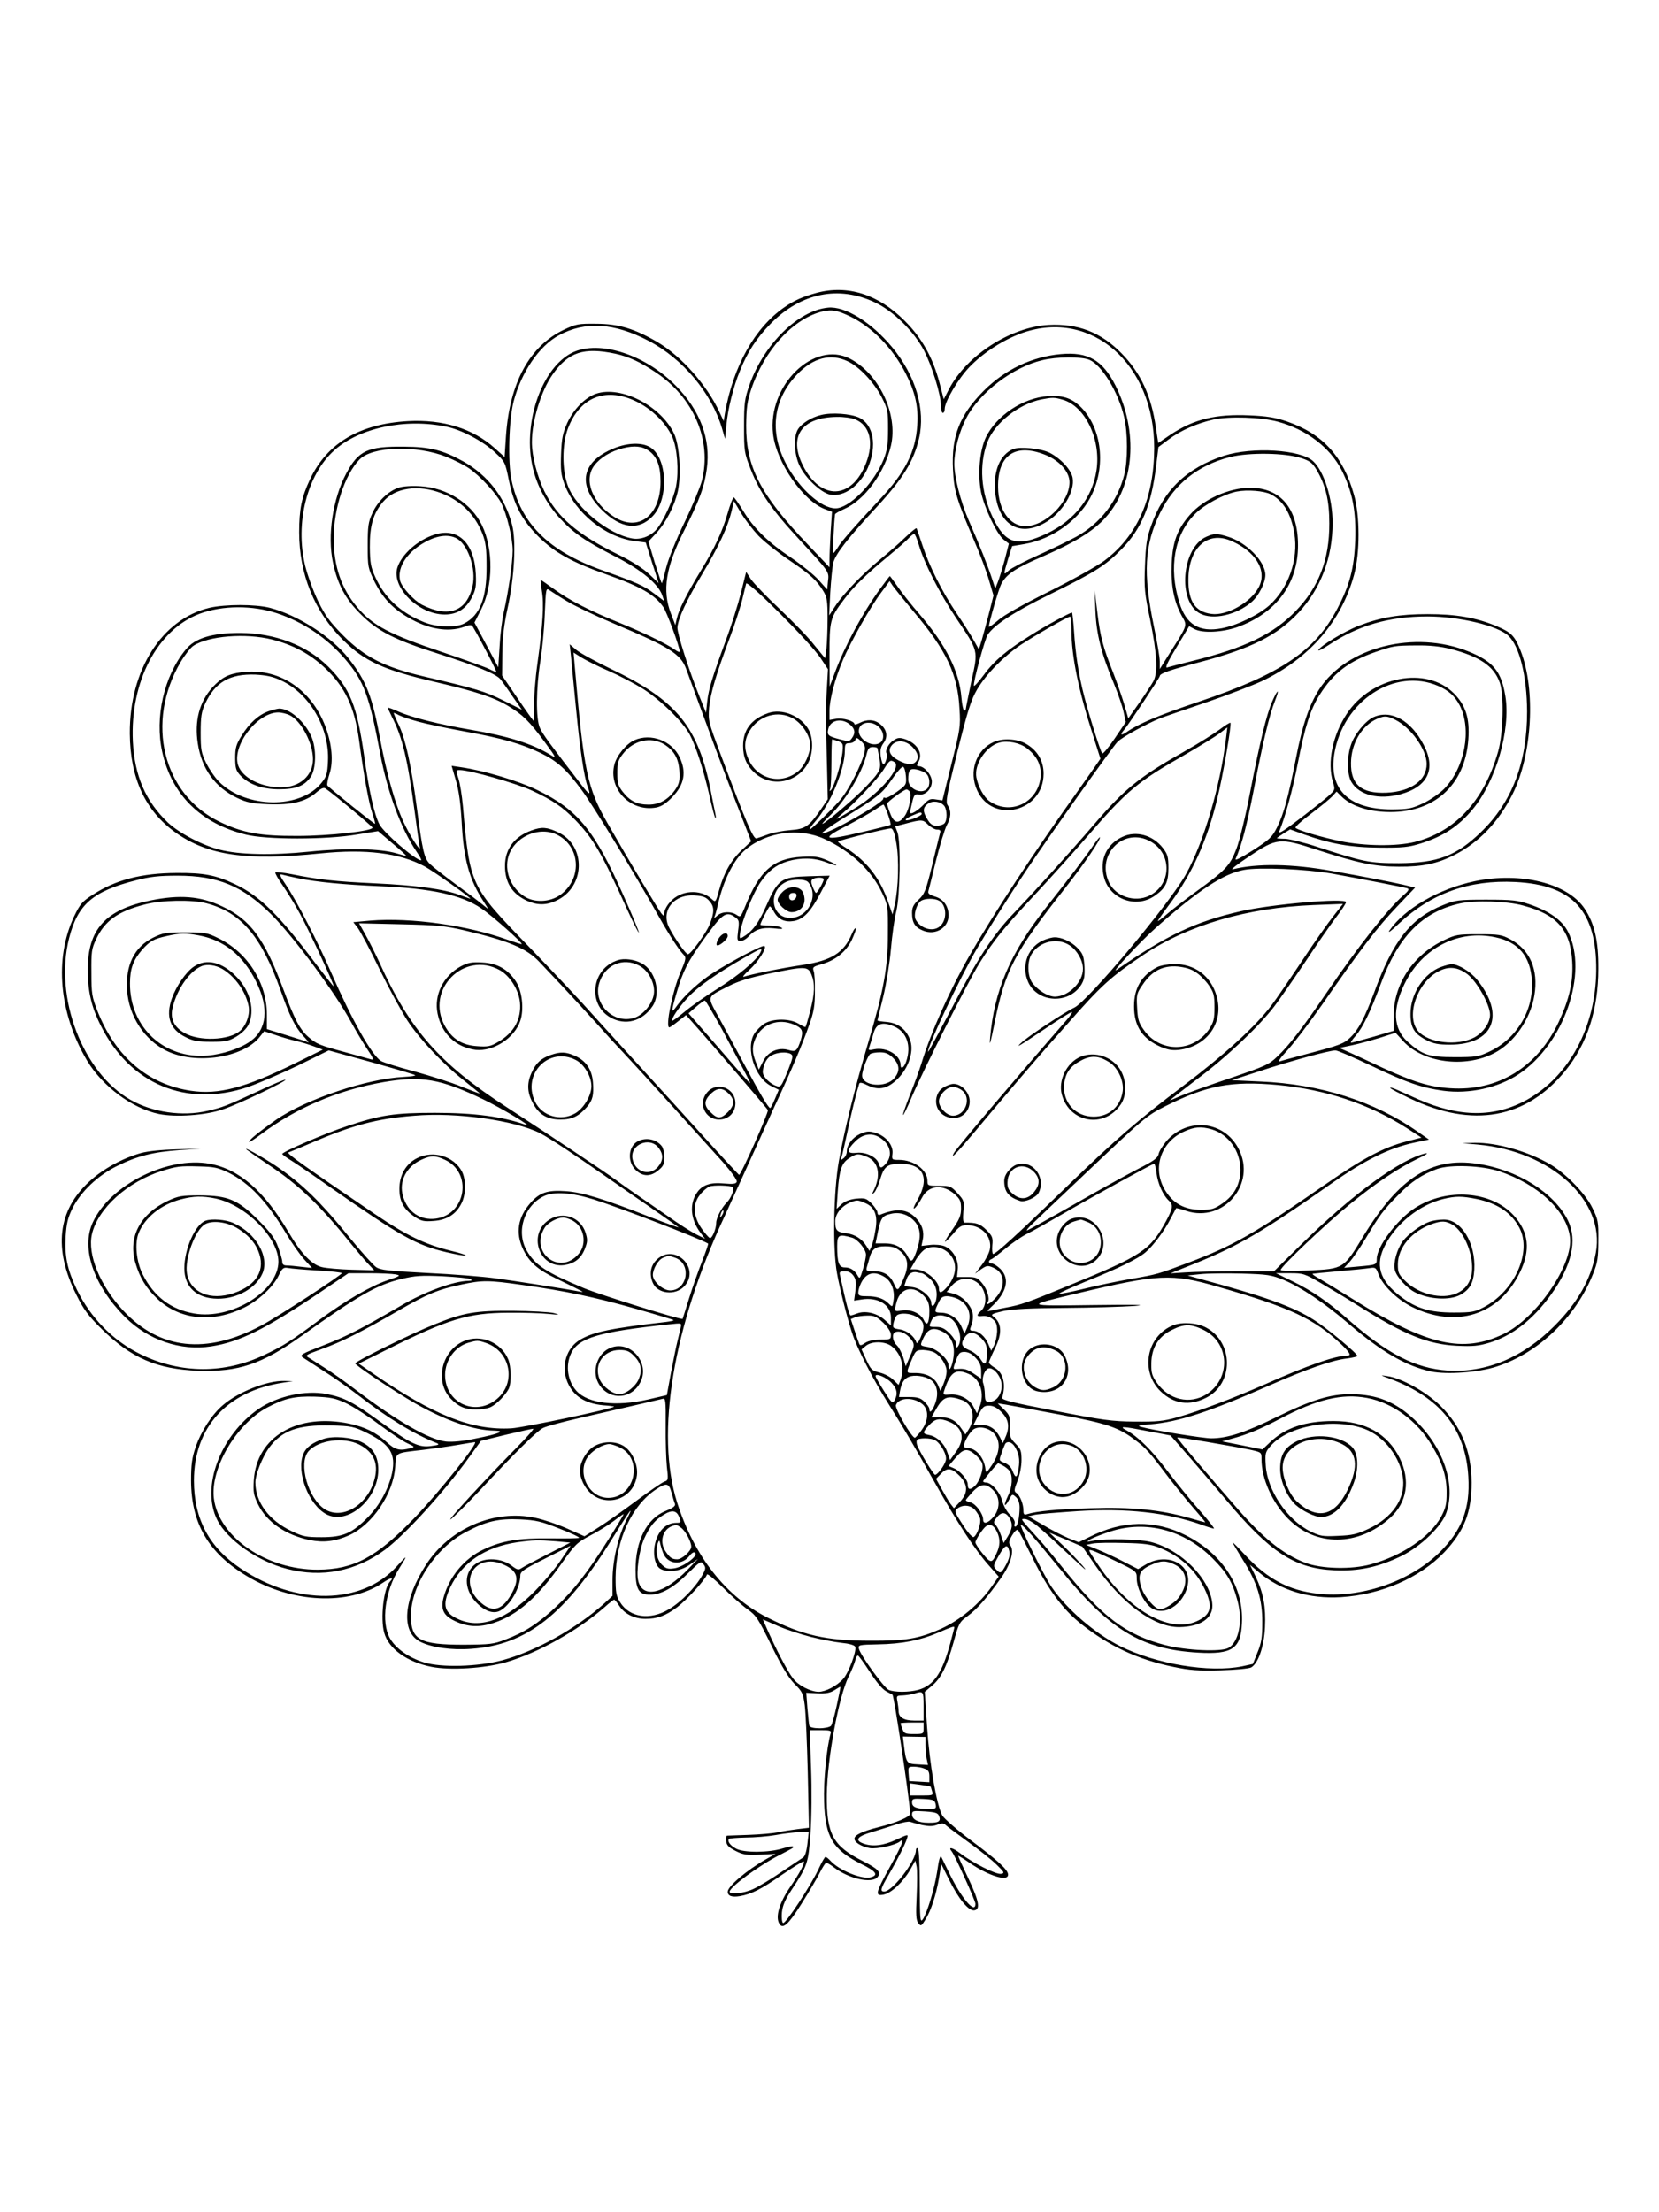<?xml version="1.0" standalone="no"?>
<!DOCTYPE svg PUBLIC "-//W3C//DTD SVG 20010904//EN"
 "http://www.w3.org/TR/2001/REC-SVG-20010904/DTD/svg10.dtd">
<svg version="1.0" xmlns="http://www.w3.org/2000/svg"
 width="864pt" height="1152pt" viewBox="0 0 864 1152"
 preserveAspectRatio="xMidYMid meet">

<g transform="translate(0,1152) scale(0.1,-0.1)"
fill="#000000" stroke="none">
<path d="M4253 9995 c-73 -20 -116 -39 -168 -75 -154 -106 -267 -308 -310
-554 l-6 -39 -23 49 c-65 140 -198 289 -321 362 -119 70 -204 96 -320 96 -92
1 -105 -1 -168 -31 -179 -85 -283 -276 -302 -555 l-7 -108 -50 45 c-114 103
-270 152 -453 142 -251 -14 -421 -114 -510 -302 -44 -94 -57 -155 -57 -277 0
-218 80 -414 229 -561 112 -111 211 -156 478 -218 211 -49 306 -80 381 -125
77 -46 110 -79 190 -187 62 -84 63 -88 31 -68 -94 58 -222 98 -417 131 -163
28 -304 63 -374 94 -31 14 -56 23 -56 20 0 -3 10 -24 21 -47 55 -106 82 -222
119 -497 11 -85 23 -166 26 -180 8 -35 -52 58 -87 135 -44 97 -86 249 -118
420 -42 229 -73 309 -166 427 -88 112 -264 225 -410 263 -76 19 -231 19 -314
0 -248 -59 -417 -325 -415 -655 2 -232 80 -402 238 -515 168 -120 369 -149
756 -109 235 24 411 2 540 -67 47 -25 250 -169 239 -169 -2 0 -26 9 -54 19
-81 31 -227 51 -442 61 -210 10 -291 19 -431 47 -45 9 -85 13 -88 10 -3 -3 14
-34 39 -69 24 -35 65 -101 90 -148 49 -90 179 -371 175 -376 -2 -1 -42 50 -91
114 -190 254 -293 356 -422 417 -101 48 -163 60 -305 59 -183 -1 -317 -35
-438 -114 -53 -34 -65 -47 -96 -112 -104 -219 -79 -505 68 -752 80 -133 234
-248 374 -277 88 -18 244 -7 333 24 81 27 332 147 325 154 -2 3 -67 -24 -143
-60 -169 -78 -182 -83 -263 -102 -130 -30 -284 -8 -399 57 -250 141 -400 534
-321 843 45 176 124 244 349 301 73 19 120 24 215 24 212 0 341 -54 491 -204
118 -119 332 -407 415 -561 24 -44 61 -106 83 -139 30 -44 35 -57 21 -53 -11
3 -69 19 -130 36 -144 39 -155 44 -199 82 -44 39 -71 91 -130 249 -98 262
-171 362 -318 430 -113 54 -221 62 -373 31 -235 -48 -327 -150 -327 -361 0
-111 19 -195 69 -293 152 -303 444 -425 764 -318 52 18 169 68 259 111 l163
80 222 -61 c121 -34 224 -64 228 -68 4 -3 -23 -7 -60 -9 -190 -9 -509 -116
-664 -223 -82 -58 -137 -101 -141 -114 -3 -7 25 10 63 39 183 137 399 229 637
271 198 34 297 17 518 -89 98 -47 268 -149 222 -133 -121 43 -268 62 -472 62
-211 0 -285 -11 -460 -70 -107 -35 -335 -133 -335 -144 0 -3 21 -19 48 -35 26
-16 115 -77 197 -135 372 -260 453 -305 611 -342 52 -12 97 -20 99 -17 3 3
-32 14 -78 25 -134 33 -231 80 -389 187 -377 256 -468 321 -456 325 7 2 60 24
116 48 217 94 345 128 539 143 221 19 523 -24 656 -91 48 -25 170 -105 343
-226 69 -48 136 -95 148 -103 71 -48 222 -154 230 -161 5 -4 -60 19 -145 52
-238 94 -355 130 -440 136 -97 7 -138 -6 -187 -62 -65 -74 -78 -155 -38 -240
32 -67 75 -106 171 -152 152 -74 152 -74 125 -69 -65 13 -347 57 -445 70 -60
8 -218 21 -350 27 -203 11 -244 15 -267 31 -14 10 -71 73 -126 140 -162 200
-257 293 -397 388 -66 44 -172 103 -150 83 6 -5 55 -39 110 -76 163 -108 271
-212 444 -427 25 -30 59 -71 77 -90 l33 -35 -117 3 c-64 2 -135 8 -157 14 -52
13 -107 71 -170 178 -127 217 -259 332 -413 360 -220 40 -520 -111 -609 -306
-62 -135 5 -329 169 -493 120 -119 288 -177 448 -152 148 23 279 88 565 280
l150 101 106 0 c59 0 121 -3 138 -6 30 -6 27 -8 -41 -31 -88 -30 -219 -106
-353 -205 -153 -114 -187 -135 -287 -183 -209 -100 -437 -99 -644 2 -144 70
-262 190 -334 338 -49 103 -64 172 -58 276 4 66 11 97 34 144 43 88 133 174
235 224 106 52 186 72 324 82 l110 7 -125 -3 c-77 -2 -148 -9 -185 -19 -96
-27 -199 -83 -269 -148 -166 -151 -189 -351 -68 -591 37 -75 61 -108 131 -177
153 -151 288 -210 503 -218 210 -7 332 34 541 183 295 210 389 264 518 295 72
17 103 19 214 14 72 -4 137 -10 145 -15 11 -6 9 -8 -10 -9 -77 -1 -228 -56
-355 -131 -202 -118 -282 -159 -401 -205 -112 -43 -124 -50 -108 -62 11 -7 62
-40 114 -74 52 -33 131 -89 175 -123 149 -116 292 -204 410 -250 16 -7 9 -10
-30 -15 -64 -9 -105 11 -271 131 -134 97 -181 122 -274 140 -108 21 -256 -11
-352 -77 -201 -138 -302 -408 -217 -578 52 -105 212 -217 365 -256 182 -47
357 -12 509 100 104 77 307 300 435 477 l65 90 131 32 c72 17 135 31 141 31 6
0 -33 -44 -86 -98 -163 -165 -367 -386 -344 -374 11 7 79 74 150 149 177 190
299 311 331 327 15 8 99 31 187 51 218 50 417 96 437 101 14 4 16 -9 15 -138
-1 -79 2 -175 6 -215 8 -67 7 -72 -12 -78 -11 -3 -78 -49 -148 -101 -70 -52
-159 -115 -198 -139 l-71 -45 -92 41 c-50 22 -124 47 -164 55 -213 46 -445
-54 -568 -242 -119 -183 -133 -352 -32 -403 59 -30 162 -45 267 -37 288 20
489 178 735 576 97 156 115 180 71 92 -42 -84 -71 -209 -71 -310 l0 -82 -41
-38 c-146 -132 -360 -251 -534 -298 -126 -33 -315 -39 -406 -11 -79 24 -149
73 -179 127 -46 83 -25 245 48 361 47 75 46 76 -13 11 -182 -199 -522 -204
-811 -10 -165 110 -244 259 -244 458 0 277 172 466 465 510 l50 8 -45 1 c-89
2 -239 -57 -319 -126 -57 -48 -114 -136 -143 -221 -18 -54 -23 -88 -23 -172 1
-224 91 -378 292 -498 233 -140 529 -154 707 -34 41 28 61 31 37 6 -33 -34
-51 -192 -30 -267 23 -83 119 -152 247 -177 96 -19 276 -8 387 24 168 49 373
164 514 287 24 22 47 39 50 39 3 -1 15 -15 26 -32 27 -42 79 -68 136 -68 62 0
104 15 166 61 49 37 146 142 155 170 2 6 39 -24 83 -68 44 -44 102 -95 129
-114 44 -31 55 -48 124 -189 55 -112 89 -167 120 -199 40 -39 45 -50 53 -110
5 -36 12 -195 16 -353 l6 -286 -59 -7 c-32 -4 -79 -11 -104 -17 -25 -5 -92
-11 -150 -13 -58 -2 -109 -4 -113 -4 -5 -1 -7 -13 -5 -28 2 -22 13 -33 48 -51
39 -20 56 -23 127 -20 l82 4 -52 -29 c-98 -56 -197 -140 -197 -168 0 -22 22
-30 63 -23 62 11 111 36 219 111 60 41 112 73 114 70 7 -7 -21 -61 -72 -135
-56 -82 -77 -155 -55 -190 18 -30 47 -4 115 104 39 62 82 135 96 163 14 28 29
51 33 51 5 0 23 -11 40 -24 78 -60 198 -86 227 -51 21 25 4 43 -77 84 -155 78
-189 140 -187 346 2 184 62 512 114 615 15 30 30 67 34 83 3 15 10 27 14 26 4
0 32 -39 62 -85 33 -52 67 -92 85 -101 17 -9 31 -17 33 -18 9 -8 92 -564 92
-620 0 -16 -72 -47 -165 -70 -86 -22 -125 -41 -125 -60 0 -19 36 -41 80 -49
37 -6 132 15 156 34 29 25 14 -14 -51 -131 -76 -137 -79 -154 -33 -145 40 8
101 65 138 129 l27 48 7 -32 c3 -18 3 -87 0 -153 -5 -97 -3 -125 8 -140 14
-18 16 -17 37 17 30 48 56 129 71 216 l12 74 40 -80 c49 -100 102 -165 132
-161 33 5 25 49 -33 171 -28 59 -51 110 -51 113 0 2 27 -14 60 -37 100 -68
200 -99 200 -61 0 25 -51 72 -198 182 -69 52 -134 109 -144 125 -30 52 -67
269 -80 463 l-12 182 37 31 c48 40 77 98 113 227 27 99 30 105 74 137 50 37
100 94 174 199 51 72 70 142 47 170 -9 11 -7 22 10 51 13 21 25 33 31 27 5 -5
39 -71 77 -148 78 -159 155 -264 252 -341 147 -116 295 -185 480 -223 85 -18
129 -21 244 -18 81 2 149 9 161 15 37 21 67 108 72 209 5 107 -8 178 -48 263
l-30 62 48 -40 c112 -93 260 -138 426 -128 209 13 410 100 538 234 104 110
142 208 142 363 -1 163 -53 292 -163 400 -72 71 -202 144 -276 154 -39 6 -39
6 12 -13 264 -98 396 -263 410 -511 10 -168 -34 -280 -152 -396 -157 -152
-411 -238 -632 -213 -151 17 -262 76 -378 201 -36 39 -65 68 -65 65 0 -3 24
-43 53 -90 75 -119 102 -207 101 -327 0 -76 -5 -107 -25 -155 l-24 -60 -55
-12 c-171 -35 -449 11 -639 106 -131 67 -275 191 -353 305 -41 59 -172 326
-161 326 11 0 82 -81 205 -232 257 -317 423 -417 718 -434 177 -10 222 20 228
153 10 189 -99 360 -292 458 -162 82 -331 79 -505 -10 l-53 -26 -53 21 c-29
12 -88 42 -131 68 l-79 46 35 8 c19 4 119 12 223 19 255 16 462 -7 642 -70 32
-12 63 -21 67 -21 5 0 -28 42 -73 93 -45 50 -121 144 -169 207 -85 112 -151
177 -214 212 -40 22 -24 22 114 -5 l116 -22 105 -120 c57 -66 140 -163 184
-215 230 -275 359 -358 565 -367 126 -6 232 17 350 75 100 49 210 156 233 226
50 147 -17 341 -164 481 -102 96 -198 134 -335 135 -106 0 -202 -29 -383 -118
-164 -81 -258 -112 -343 -112 -41 0 -298 41 -363 59 -25 6 -17 9 45 14 147 12
306 64 620 202 198 87 327 132 406 141 30 4 54 10 53 13 -1 14 -161 147 -225
187 -111 71 -258 123 -594 214 l-65 18 67 7 c37 4 133 5 215 3 135 -4 154 -7
218 -33 89 -37 214 -121 335 -225 175 -150 301 -223 433 -252 82 -17 249 -5
342 26 219 71 414 259 503 486 22 55 26 82 26 170 1 99 -1 109 -32 172 -36 73
-136 176 -217 224 -118 69 -281 115 -397 113 l-63 -2 80 -7 c383 -34 666 -293
616 -563 -25 -138 -94 -260 -216 -382 -165 -165 -355 -244 -555 -232 -168 11
-314 86 -520 267 -102 90 -187 148 -285 196 l-90 44 73 0 c69 0 76 -2 165 -54
50 -29 135 -80 187 -113 244 -154 365 -203 517 -211 84 -4 113 -1 170 16 120
37 226 120 319 248 110 153 140 285 90 388 -71 145 -264 266 -474 296 -237 35
-405 -72 -591 -376 -104 -172 -102 -171 -288 -180 -93 -4 -143 -3 -143 3 0 17
236 241 360 342 132 108 254 190 355 238 39 18 57 30 40 27 -129 -28 -384
-214 -650 -476 l-140 -138 -191 0 c-105 0 -227 -3 -270 -6 l-79 -5 125 50
c232 94 354 165 720 422 170 119 294 180 422 208 l80 17 -59 41 c-225 158
-508 248 -818 261 l-150 7 145 47 c157 52 363 108 395 108 11 0 94 -36 185
-79 184 -88 262 -115 377 -131 135 -18 284 15 392 86 236 157 365 528 257 742
-30 60 -98 108 -201 143 -62 21 -87 24 -225 24 -145 0 -159 -2 -224 -28 -168
-67 -260 -183 -360 -457 -49 -130 -81 -192 -123 -232 -34 -33 -55 -41 -218
-84 -71 -19 -139 -37 -150 -41 -12 -4 3 19 40 58 33 36 113 141 178 234 202
291 289 405 390 511 l97 102 -67 16 c-67 15 -200 41 -363 70 -208 38 -393 41
-520 9 -14 -3 25 27 85 67 145 97 160 98 350 36 219 -71 304 -89 430 -89 125
-1 202 16 292 62 126 65 228 171 300 315 103 205 122 545 42 748 -30 76 -48
95 -124 127 -107 45 -211 63 -360 63 -147 0 -246 -17 -357 -60 -76 -29 -204
-106 -212 -128 -2 -6 21 6 52 26 154 103 316 150 516 150 165 0 366 -48 422
-101 58 -55 96 -211 97 -394 0 -266 -78 -471 -239 -627 -130 -126 -227 -162
-429 -163 -153 0 -182 6 -425 85 -69 23 -144 41 -167 42 -24 0 -43 2 -43 3 0
2 16 13 35 25 l34 21 72 -26 c140 -50 243 -68 394 -69 120 -1 151 2 215 22
117 37 196 89 270 178 121 146 198 414 170 588 -21 130 -63 181 -191 233 -282
114 -637 24 -779 -197 -51 -80 -87 -184 -120 -355 -41 -208 -64 -293 -99 -363
-26 -52 -39 -64 -126 -120 -60 -38 -94 -56 -90 -45 32 72 59 177 95 362 45
237 80 386 110 461 26 66 15 64 -14 -2 -30 -69 -65 -213 -116 -477 -24 -124
-54 -248 -71 -292 -34 -88 -55 -110 -218 -228 -56 -41 -122 -92 -147 -114 -24
-21 -44 -36 -44 -33 0 3 29 45 65 93 114 154 192 327 244 542 31 124 76 389
69 397 -3 2 -29 -14 -59 -37 -30 -22 -110 -72 -179 -111 -235 -133 -311 -194
-467 -375 -136 -158 -299 -338 -423 -468 -111 -116 -191 -239 -330 -508 -63
-119 -115 -216 -116 -214 -12 11 165 385 252 534 64 109 166 272 257 408 112
168 449 643 477 672 25 25 149 93 225 124 17 6 121 42 233 80 111 38 244 89
296 113 246 118 412 310 478 553 31 114 31 308 -1 418 -56 199 -163 316 -348
380 -61 21 -104 28 -195 32 -177 8 -291 -20 -413 -101 l-63 -43 -12 79 c-24
168 -79 286 -180 389 -107 109 -227 155 -380 147 -198 -12 -425 -158 -517
-333 l-28 -54 -22 85 c-35 133 -93 236 -183 325 -137 137 -296 187 -457 144z
m304 -50 c95 -44 203 -151 255 -250 42 -82 88 -229 88 -286 0 -22 5 -39 10
-39 6 0 10 9 10 21 0 38 71 158 129 218 73 76 179 143 277 178 359 124 686
-163 685 -601 -1 -261 -88 -457 -260 -586 -36 -27 -165 -99 -287 -160 -137
-68 -239 -125 -267 -151 -26 -22 -47 -37 -47 -32 0 20 51 196 64 221 27 52 74
83 211 142 169 73 269 134 331 203 153 169 174 449 53 690 -67 132 -143 176
-285 163 -151 -14 -289 -80 -400 -190 -127 -128 -170 -237 -161 -411 5 -111
19 -157 110 -370 31 -71 66 -165 78 -208 l23 -78 -22 -87 c-12 -48 -30 -111
-38 -141 l-16 -53 -27 48 c-15 27 -55 90 -89 140 -76 113 -144 249 -179 357
-15 45 -28 84 -30 86 -2 3 -27 -18 -56 -45 -28 -28 -88 -80 -133 -117 -94 -77
-194 -181 -236 -246 l-30 -46 6 120 c4 66 11 136 16 156 13 46 74 125 228 291
136 148 190 236 218 354 35 151 -17 328 -140 476 -108 130 -245 215 -334 206
-156 -15 -335 -192 -409 -403 -25 -72 -28 -93 -28 -215 0 -131 1 -138 35 -225
47 -120 110 -211 255 -367 156 -169 153 -164 147 -215 l-4 -43 -45 50 c-24 27
-89 79 -143 116 -120 80 -196 154 -251 246 -23 37 -44 68 -48 68 -4 0 -18 -36
-31 -81 -28 -97 -67 -182 -144 -307 -72 -119 -111 -198 -121 -242 l-8 -35 -23
60 c-46 120 -27 242 68 430 80 158 107 231 119 324 21 155 -34 303 -161 432
-168 171 -418 245 -554 165 -153 -90 -244 -371 -191 -593 22 -94 72 -186 138
-259 72 -79 133 -121 297 -205 132 -68 218 -140 239 -199 l10 -30 -52 39 c-54
41 -90 57 -272 122 -280 100 -424 244 -471 469 -20 94 -14 314 11 410 40 152
133 288 234 343 138 76 290 66 469 -28 178 -93 327 -271 382 -455 l16 -55 7
70 c7 83 36 201 71 285 39 98 87 171 161 246 157 159 354 199 542 109z m-131
-72 c116 -56 223 -166 290 -296 50 -98 68 -176 61 -272 -9 -139 -63 -246 -199
-390 -128 -137 -198 -216 -215 -246 -10 -16 -20 -29 -23 -29 -4 0 3 161 9 202
1 4 22 16 49 28 105 46 208 187 242 329 38 163 -61 374 -213 453 -188 98 -431
-140 -401 -392 17 -148 158 -351 272 -392 l35 -13 -7 -104 c-3 -57 -6 -122 -6
-144 l0 -41 -117 123 c-244 256 -318 400 -317 616 1 90 5 124 26 187 68 205
221 372 375 407 47 10 73 5 139 -26z m-1221 -195 c68 -15 128 -42 207 -95 201
-132 297 -357 243 -568 -9 -33 -49 -130 -90 -215 -42 -86 -84 -190 -95 -234
-11 -44 -21 -81 -23 -83 -2 -1 -18 47 -37 107 l-33 110 41 44 c50 54 95 142
112 217 19 87 9 242 -20 302 -69 144 -276 250 -405 207 -57 -19 -118 -81 -151
-153 -23 -52 -29 -79 -32 -162 -3 -84 0 -109 18 -157 56 -150 213 -276 367
-296 l56 -7 33 -105 c19 -58 34 -105 34 -106 0 0 -23 21 -50 47 -32 30 -91 67
-158 100 -214 105 -320 195 -387 331 -37 76 -65 184 -65 255 0 111 48 268 108
353 82 117 163 143 327 108z m1209 -39 c61 -28 138 -110 178 -188 31 -61 33
-71 33 -165 0 -82 -5 -112 -23 -158 -47 -116 -162 -239 -238 -254 -67 -13
-182 80 -257 207 -103 175 -87 352 45 490 83 86 173 110 262 68z m1260 7 c64
-27 150 -168 180 -296 20 -83 20 -229 1 -303 -36 -138 -123 -251 -248 -321
-34 -19 -123 -62 -196 -95 -74 -33 -145 -70 -158 -82 -28 -27 -28 -24 -3 60
l21 67 65 11 c150 26 293 132 353 263 73 158 44 354 -67 457 -45 41 -90 55
-164 50 -130 -8 -270 -102 -324 -215 -32 -68 -43 -190 -25 -284 16 -79 82
-220 118 -248 l27 -21 -22 -86 c-13 -47 -29 -99 -36 -116 l-13 -32 -18 55
c-20 62 -64 173 -120 300 -43 100 -75 225 -75 295 0 72 26 169 63 239 69 132
242 264 394 300 76 19 205 20 247 2z m-2389 -204 c93 -36 180 -116 217 -199
25 -58 34 -174 19 -255 -13 -67 -68 -187 -104 -227 -32 -35 -82 -53 -125 -45
-122 22 -288 156 -333 270 -33 82 -33 223 0 306 59 151 180 207 326 150z
m2248 -3 c119 -33 203 -210 177 -371 -22 -141 -115 -258 -257 -326 -155 -73
-217 -55 -283 84 -62 131 -72 273 -28 391 37 99 163 199 281 223 59 11 67 11
110 -1z m1122 -115 c148 -40 272 -134 333 -254 56 -112 75 -213 70 -365 -6
-145 -28 -230 -94 -356 -116 -220 -295 -340 -720 -483 -211 -71 -315 -115
-376 -158 -30 -21 -37 -15 -14 11 23 27 186 272 186 280 0 14 52 32 201 71
275 72 411 141 523 261 115 124 176 287 176 466 0 128 -45 269 -101 321 -64
61 -318 76 -464 29 -194 -63 -316 -180 -380 -365 -23 -64 -28 -99 -32 -207 -5
-118 -2 -145 27 -283 36 -180 41 -272 17 -319 -10 -18 -43 -69 -74 -113 l-57
-81 -21 73 c-12 40 -38 114 -57 163 -54 136 -68 189 -83 315 l-14 115 4 -105
c4 -118 30 -223 95 -377 21 -51 44 -117 51 -148 l12 -55 -58 -86 c-32 -47 -61
-82 -65 -77 -9 9 -70 204 -95 303 -27 104 -44 215 -51 326 -4 57 -9 104 -11
104 -11 0 -138 -69 -212 -116 -126 -78 -193 -134 -247 -208 -27 -36 -50 -62
-52 -57 -5 16 56 241 72 266 34 51 136 118 322 209 236 116 291 151 374 235
105 107 156 229 181 434 l12 99 51 38 c63 48 148 85 235 105 81 18 249 13 336
-11z m-4330 -26 c76 -15 192 -76 252 -133 53 -49 54 -52 73 -145 26 -128 68
-208 155 -295 83 -82 172 -132 350 -195 183 -65 256 -107 300 -172 19 -28 85
-208 85 -231 0 -5 -12 0 -27 11 -43 30 -162 88 -285 138 -156 63 -261 117
-341 175 -37 27 -69 49 -71 49 -1 0 1 -26 6 -57 12 -69 5 -175 -23 -378 -12
-85 -19 -183 -17 -226 1 -43 0 -75 -3 -73 -3 2 -42 56 -85 120 l-79 116 1 116
c1 86 9 149 28 237 35 159 45 345 23 432 -37 143 -126 258 -254 330 -107 59
-172 76 -308 77 -191 2 -238 -20 -302 -140 -70 -132 -99 -324 -69 -463 24
-114 65 -190 143 -268 89 -90 180 -136 408 -208 197 -63 300 -105 322 -133 7
-9 36 -49 62 -88 l49 -70 -96 48 c-96 48 -145 62 -422 127 -200 48 -300 99
-412 211 -71 72 -94 103 -132 181 -25 52 -55 135 -67 184 -53 222 10 472 151
599 130 118 370 169 585 124z m0 -157 c42 -17 95 -44 118 -60 58 -40 140 -129
167 -180 30 -59 60 -184 60 -248 0 -62 -23 -220 -46 -319 -9 -38 -19 -118 -22
-179 l-7 -110 -62 117 -62 116 35 69 c63 123 64 313 4 438 -55 114 -183 195
-320 203 -47 3 -92 0 -115 -8 -53 -18 -109 -71 -136 -133 -21 -45 -24 -68 -24
-167 0 -114 1 -117 37 -192 41 -81 92 -136 173 -183 103 -61 208 -79 290 -50
36 13 41 13 50 -3 38 -63 125 -232 120 -232 -3 0 -20 7 -37 16 -17 9 -129 49
-247 89 -271 91 -359 137 -440 232 -83 98 -123 213 -123 360 0 155 57 330 134
410 67 69 297 76 453 14z m4453 -7 c44 -14 57 -25 79 -61 47 -81 66 -158 66
-278 1 -189 -55 -334 -178 -460 -116 -118 -262 -189 -528 -255 -67 -17 -130
-33 -139 -36 -12 -3 4 31 49 105 l66 110 28 -15 c43 -22 143 -17 222 10 202
72 317 225 317 426 0 191 -89 299 -248 300 -112 0 -247 -61 -317 -143 -64 -74
-88 -139 -93 -252 -5 -113 12 -199 53 -273 29 -51 31 -44 -60 -188 l-55 -88 0
40 c0 21 -14 104 -31 184 -57 276 -49 423 33 590 73 149 196 247 364 290 100
25 289 22 372 -6z m-4480 -182 c101 -39 174 -110 214 -210 18 -47 22 -77 22
-172 1 -165 -34 -254 -117 -297 -45 -23 -140 -20 -206 6 -123 49 -208 127
-257 237 -23 50 -27 73 -28 154 -1 113 18 178 70 238 62 72 181 90 302 44z
m4320 -6 c66 -34 106 -102 123 -204 22 -135 -30 -284 -131 -375 -57 -50 -168
-104 -248 -119 -117 -22 -185 20 -220 134 -57 183 -26 355 83 463 47 47 147
101 215 115 56 11 143 4 178 -14z m-2668 -216 c30 -31 102 -88 160 -127 110
-74 144 -105 179 -163 18 -30 21 -51 21 -140 0 -58 -3 -128 -6 -157 l-7 -51
-58 71 c-31 40 -112 123 -179 186 -67 63 -133 132 -148 153 l-26 40 -27 -109
c-15 -59 -50 -171 -79 -248 -72 -196 -89 -252 -97 -319 l-6 -58 -33 82 c-56
138 -118 333 -116 363 4 48 47 140 130 279 85 142 131 241 152 326 l12 53 37
-62 c20 -34 61 -87 91 -119z m835 -47 c28 -95 107 -250 192 -378 121 -180 118
-168 82 -332 -16 -76 -29 -141 -29 -145 0 -5 -4 -8 -9 -8 -4 0 -11 30 -14 68
-11 136 -81 274 -217 432 -45 52 -98 119 -117 148 -20 28 -37 52 -39 52 -1 0
-24 -30 -51 -67 -90 -124 -183 -296 -234 -433 l-28 -75 -1 161 c0 183 3 196
73 289 51 69 116 132 237 232 47 39 94 80 104 92 11 11 23 21 27 21 4 0 15
-26 24 -57z m-512 -589 l39 -59 -6 -105 c-7 -113 -6 -134 1 -398 l4 -174 -36
-53 c-62 -89 -80 -102 -160 -108 -39 -3 -90 -13 -115 -22 -25 -9 -52 -19 -60
-21 -17 -5 -55 85 -192 451 -58 155 -60 162 -55 230 7 74 36 173 110 370 25
66 52 152 62 190 9 39 19 77 21 86 6 21 331 -304 387 -387z m485 241 c171
-202 230 -326 239 -507 6 -91 3 -107 -42 -286 l-47 -190 -34 5 c-28 5 -38 1
-61 -24 -34 -36 -73 -59 -73 -43 0 6 5 30 11 54 9 37 14 42 33 39 34 -7 69 28
69 67 0 34 -39 80 -68 80 -12 0 -12 4 0 26 22 43 -10 94 -72 115 -28 9 -38 8
-59 -6 -26 -16 -46 -53 -37 -68 7 -12 -6 -57 -16 -57 -5 0 -11 19 -14 41 -4
32 -1 48 14 69 25 33 18 72 -18 100 -30 24 -67 25 -105 6 -16 -8 -28 -11 -28
-7 0 16 -61 34 -95 28 l-35 -6 0 47 c0 60 28 166 69 263 40 95 145 281 202
356 l42 57 16 -24 c9 -13 58 -74 109 -135z m-1805 54 c38 -23 146 -75 241
-115 291 -122 350 -159 379 -236 26 -72 113 -307 152 -413 20 -55 70 -187 112
-293 l75 -193 -50 -47 c-55 -52 -93 -119 -118 -211 -17 -61 -17 -61 -38 -42
-59 53 -162 46 -216 -16 -17 -18 -30 -44 -30 -55 0 -19 -2 -20 -13 -8 -14 15
-168 272 -284 475 -104 181 -123 269 -169 808 l-7 79 41 -26 c23 -14 86 -46
142 -70 55 -24 135 -66 177 -92 91 -57 208 -171 245 -239 33 -63 71 -180 103
-319 13 -60 27 -111 30 -115 4 -3 4 5 1 19 -3 14 -13 63 -22 110 -66 345 -177
482 -525 648 -79 38 -159 82 -178 98 l-34 29 7 -65 c3 -36 15 -157 26 -270 20
-209 42 -357 60 -405 19 -49 10 -47 -32 8 -162 210 -202 264 -216 296 -22 47
-20 210 2 346 9 55 20 164 23 243 6 142 6 142 27 127 12 -8 52 -34 89 -56z
m-1509 -63 c137 -46 260 -129 354 -239 97 -113 126 -192 182 -492 38 -201 109
-393 190 -511 17 -24 27 -44 23 -44 -29 0 -194 143 -217 187 -28 55 -54 173
-80 360 -37 258 -73 348 -185 460 -113 113 -278 176 -461 177 -146 0 -235 -27
-283 -87 -113 -137 -162 -353 -122 -533 49 -222 200 -372 435 -430 106 -27
419 -27 577 0 l112 18 74 -63 c42 -35 74 -65 73 -66 -1 -1 -24 5 -51 13 -80
25 -259 29 -455 9 -195 -20 -365 -16 -465 10 -92 23 -214 88 -271 142 -116
111 -173 243 -182 421 -15 312 127 583 348 666 119 44 275 45 404 2z m4136
-88 c0 -135 38 -318 112 -546 l39 -123 -36 -52 c-20 -29 -57 -81 -83 -118
-227 -317 -438 -638 -561 -852 -103 -179 -202 -400 -253 -567 -11 -36 -38
-109 -60 -164 -21 -54 -37 -100 -35 -102 2 -3 22 37 43 88 59 139 292 600 356
704 76 121 127 184 297 365 79 85 196 215 260 289 211 244 263 288 514 431 78
45 159 95 180 111 l39 30 -7 -58 c-30 -249 -116 -541 -209 -707 -87 -156 -510
-660 -581 -694 -48 -22 -246 -153 -277 -184 -30 -28 -18 -22 131 78 68 46 128
83 133 83 5 0 -8 -20 -29 -44 -255 -292 -572 -665 -585 -690 -20 -37 11 -5
109 111 112 135 323 381 369 433 17 19 69 78 115 130 175 199 223 243 396 359
231 154 538 244 883 258 l154 6 -50 -64 c-28 -35 -102 -140 -164 -234 -62 -93
-133 -197 -158 -230 -84 -111 -244 -257 -463 -422 -226 -170 -350 -277 -594
-513 -265 -257 -378 -360 -393 -360 -4 0 -6 20 -4 45 4 40 0 49 -31 80 -33 33
-53 39 -113 38 -8 0 -10 17 -7 57 5 55 4 59 -30 96 -34 37 -38 39 -96 39 -59
0 -61 1 -61 26 0 57 -71 109 -148 109 -37 0 -38 1 -34 33 5 44 -35 92 -89 108
-33 10 -45 9 -80 -6 -40 -19 -69 -57 -69 -93 0 -11 -7 -26 -16 -33 -15 -12
-16 -11 -11 6 4 11 18 74 32 139 21 100 44 192 60 243 3 8 16 5 44 -9 58 -28
104 -18 157 35 55 55 83 138 66 195 -18 58 -61 94 -122 100 -27 2 -50 6 -50 8
0 1 13 57 30 124 16 67 34 178 40 248 6 70 18 159 28 197 20 83 24 361 6 411
l-12 31 47 12 c93 25 97 24 124 -3 14 -14 36 -26 47 -26 16 0 20 -5 16 -17 -3
-10 -21 -85 -41 -167 -33 -135 -40 -152 -71 -181 -27 -26 -34 -40 -34 -69 0
-51 15 -75 57 -92 64 -27 133 14 133 79 0 48 -26 85 -70 98 -29 9 -39 17 -35
28 2 9 21 81 40 161 20 80 45 161 55 181 24 43 25 77 6 105 -12 17 -7 49 50
279 55 219 71 270 103 325 48 81 137 171 227 232 71 47 243 146 257 147 4 1 7
-32 7 -71z m-4164 -48 c111 -28 198 -75 276 -148 105 -99 154 -202 178 -377
25 -186 50 -322 68 -377 11 -32 17 -58 15 -58 -7 0 -241 189 -248 200 -3 5 2
32 11 60 21 64 13 155 -21 246 -75 198 -247 309 -438 283 -69 -9 -104 -28
-151 -79 -68 -75 -94 -176 -76 -291 20 -133 90 -229 205 -284 50 -24 77 -29
161 -33 121 -5 196 13 250 60 25 22 40 29 49 22 49 -34 245 -198 245 -204 0
-18 -229 -43 -390 -43 -196 -1 -286 16 -405 73 -297 143 -389 519 -204 833 22
37 52 75 66 84 79 52 273 67 409 33z m6137 -49 c154 -40 228 -90 258 -177 23
-65 18 -263 -9 -358 -73 -256 -224 -418 -436 -471 -95 -23 -257 -21 -382 4
-102 21 -223 57 -237 70 -4 5 32 37 80 73 48 36 98 77 111 91 l23 25 25 -25
c47 -47 131 -77 230 -81 247 -11 414 135 431 378 8 110 -14 178 -76 240 -143
143 -428 88 -557 -107 -74 -112 -103 -253 -72 -356 12 -40 12 -40 -27 -75 -50
-43 -190 -151 -229 -176 -19 -12 -27 -14 -23 -4 31 76 71 222 96 354 37 190
66 282 115 358 72 113 152 173 290 221 95 32 96 33 212 34 70 1 124 -5 177
-18z m-6090 -164 c149 -68 254 -249 245 -422 -3 -64 -7 -79 -34 -112 -109
-137 -393 -134 -533 6 -21 21 -51 65 -67 97 -26 53 -29 69 -29 159 0 83 4 108
23 150 52 112 128 157 262 152 56 -3 91 -10 133 -30z m6027 -29 c55 -24 86
-52 112 -101 64 -126 27 -324 -81 -435 -24 -24 -73 -58 -109 -75 -60 -28 -77
-31 -162 -32 -224 0 -331 103 -301 289 45 276 314 452 541 354z m-5308 -187
c40 -11 150 -34 243 -51 188 -34 291 -63 390 -111 88 -43 135 -86 215 -194 60
-81 286 -452 408 -670 48 -85 98 -161 119 -183 18 -18 17 -24 -12 -92 -43
-101 -81 -290 -59 -290 3 0 24 14 46 32 l41 32 31 -35 c96 -107 392 -451 395
-460 4 -13 -141 -340 -150 -337 -3 2 -82 86 -174 188 -92 102 -256 282 -364
400 -108 118 -232 255 -277 305 -45 49 -173 185 -285 301 -300 310 -302 314
-338 724 -5 58 -16 124 -24 148 -14 41 -14 42 8 42 51 0 298 -70 378 -108 107
-50 158 -85 224 -153 93 -97 134 -166 268 -462 32 -70 60 -126 62 -123 2 2
-34 91 -82 197 -149 336 -236 442 -445 544 -97 48 -281 103 -401 120 l-47 7
23 -79 c15 -52 24 -121 29 -208 10 -200 39 -306 118 -425 l22 -35 -34 27 c-19
16 -82 63 -139 105 -58 43 -117 89 -131 103 -31 29 -40 68 -70 300 -29 216
-56 341 -90 418 -17 35 -30 67 -30 69 0 2 13 -3 29 -12 16 -8 62 -23 103 -34z
m2242 -12 c29 -23 33 -46 12 -74 -12 -17 -17 -17 -62 -5 -62 16 -68 22 -60 55
11 45 68 57 110 24z m159 -21 c23 -27 22 -65 -3 -78 -44 -24 -118 27 -106 74
10 41 75 44 109 4z m-80 -122 c-12 -61 -85 -205 -131 -256 -47 -53 -148 -150
-155 -150 -5 0 9 20 31 45 76 87 152 269 152 367 0 33 3 38 24 38 13 0 27 7
30 16 6 15 9 14 31 -6 19 -18 23 -29 18 -54z m-137 54 c25 -10 26 -13 21 -62
-7 -58 -44 -178 -60 -193 -7 -7 -8 -4 -3 8 3 10 6 72 6 138 0 65 2 119 4 119
3 0 17 -5 32 -10z m385 -29 c31 -31 37 -59 17 -79 -17 -17 -43 -15 -88 8 -46
24 -59 53 -34 81 26 28 70 24 105 -10z m-181 -8 c1 -5 5 -28 10 -53 10 -55 5
-67 -69 -145 -52 -56 -215 -195 -228 -195 -3 0 14 19 39 43 77 72 166 219 189
311 9 39 15 46 35 46 13 0 24 -3 24 -7z m89 -72 c38 -25 -74 -158 -197 -234
-114 -70 -125 -75 -77 -35 69 58 186 181 217 231 31 49 35 52 57 38z m59 -73
c3 -44 2 -46 -48 -82 -28 -20 -55 -34 -60 -31 -6 4 -10 2 -10 -4 0 -22 -279
-181 -318 -181 -9 0 39 35 108 78 184 113 205 130 256 205 25 37 51 66 57 64
7 -2 13 -24 15 -49z m105 14 c20 -17 23 -62 5 -80 -31 -31 -98 1 -98 48 0 49
8 60 43 53 18 -3 40 -13 50 -21z m-86 -93 c14 -14 -2 -97 -26 -129 -30 -42
-55 -38 -74 12 -10 24 -17 48 -17 53 0 9 87 73 101 74 3 1 10 -4 16 -10z m181
-76 c15 -21 16 -75 0 -91 -7 -7 -25 -12 -40 -12 -21 0 -33 8 -48 33 -26 42
-25 62 3 82 25 18 66 12 85 -12z m-294 -43 c10 -28 16 -53 14 -55 -3 -3 -71
-20 -153 -39 -193 -46 -215 -37 -79 32 54 28 119 65 144 81 25 17 47 31 51 31
3 0 13 -23 23 -50z m176 1 c0 -5 -20 -16 -45 -25 -50 -17 -52 -3 -2 18 39 17
47 19 47 7z m-132 -151 c15 -84 11 -235 -8 -319 l-12 -53 -22 63 c-41 123
-109 211 -213 279 -29 18 -51 35 -48 38 7 7 259 70 275 68 11 -1 19 -24 28
-76z m-374 21 c138 -64 245 -164 300 -281 30 -64 31 -68 30 -215 0 -176 -22
-294 -104 -570 -68 -230 -123 -453 -151 -610 -28 -156 -33 -459 -10 -585 14
-79 53 -233 78 -309 26 -82 109 -243 193 -376 71 -113 128 -209 238 -405 118
-210 209 -350 282 -432 l51 -58 -33 -47 c-64 -94 -169 -181 -270 -226 -115
-51 -180 -62 -368 -61 -228 0 -348 28 -532 120 -218 110 -383 320 -472 601
-113 359 -21 915 247 1488 35 77 95 208 132 290 37 83 96 211 130 286 84 179
146 326 180 424 23 64 29 98 29 170 1 50 -2 99 -7 110 -6 18 -1 22 39 33 73
20 129 64 160 127 14 31 24 58 21 61 -3 4 -13 -10 -21 -30 -41 -97 -105 -138
-256 -161 -109 -16 -275 -50 -305 -61 -11 -4 0 11 25 33 49 44 96 118 81 127
-10 6 -172 -79 -270 -142 -66 -42 -144 -113 -183 -166 -34 -48 -35 -41 -3 68
31 107 56 157 134 266 102 143 122 158 169 124 21 -14 23 -21 16 -70 -6 -49
-5 -54 13 -54 11 0 28 9 39 21 35 39 72 51 133 45 40 -5 52 -4 41 3 -8 6 -36
11 -62 11 -27 0 -48 2 -48 5 0 10 44 95 49 95 4 0 14 -14 23 -30 22 -39 57
-54 103 -46 51 10 87 48 140 149 l46 87 -109 -3 c-144 -4 -160 -15 -221 -153
-41 -93 -72 -134 -124 -165 -16 -9 -17 -6 -11 33 10 58 68 200 104 253 41 60
83 92 142 110 70 20 137 19 200 -5 68 -26 73 -19 6 10 -44 19 -65 22 -133 18
-147 -8 -220 -72 -295 -260 -22 -54 -24 -56 -44 -42 -28 19 -75 18 -99 -3 -20
-17 -20 -17 -13 1 4 11 11 38 16 60 27 121 83 232 142 281 111 94 281 116 412
56z m2641 -180 c155 -28 376 -71 395 -77 11 -4 5 -14 -22 -37 -82 -72 -234
-264 -403 -512 -119 -175 -193 -271 -252 -326 -44 -43 -63 -51 -248 -114 -110
-37 -224 -78 -254 -91 -29 -13 -56 -24 -58 -24 -3 0 60 48 138 108 154 114
325 276 406 382 27 36 99 139 160 230 60 91 133 196 161 233 29 37 52 73 52
79 0 23 -385 -10 -547 -47 -237 -54 -387 -125 -647 -305 -39 -27 128 152 204
219 223 197 353 282 459 301 77 15 325 4 456 -19z m-5380 -25 c93 -19 237 -33
425 -41 267 -11 425 -46 526 -115 53 -35 217 -180 211 -186 -1 -2 -33 8 -70
21 -212 77 -506 118 -719 101 l-88 -8 24 -31 c13 -18 65 -115 114 -217 50
-102 115 -221 144 -265 64 -97 184 -225 296 -313 45 -36 82 -66 82 -67 0 -1
-43 15 -96 36 -52 22 -164 57 -247 80 -84 22 -162 47 -173 54 -49 31 -154 219
-259 460 -70 161 -182 378 -236 457 -30 44 -36 58 -22 54 10 -3 50 -12 88 -20z
m2735 -5 c0 -12 -33 -71 -40 -71 -3 0 -11 14 -18 32 -9 25 -9 34 1 40 17 11
57 10 57 -1z m-81 -15 c58 -70 0 -186 -94 -186 -98 0 -117 136 -26 185 34 19
105 19 120 1z m-513 -100 c25 -28 25 -58 -1 -122 -17 -42 -97 -153 -112 -153
-11 -1 -66 77 -98 138 -45 89 25 176 134 168 44 -3 59 -9 77 -31z m1194 4 c42
-23 44 -105 2 -136 -36 -28 -98 -9 -123 37 -13 25 5 84 29 99 22 12 68 13 92
0z m-3814 -14 c180 -48 285 -171 386 -455 47 -133 73 -185 114 -232 22 -23 35
-40 29 -37 -5 3 -56 20 -112 37 l-103 32 0 75 c0 165 -99 322 -250 397 -61 30
-71 32 -175 32 -100 0 -115 -2 -168 -28 -98 -49 -144 -143 -135 -276 10 -134
90 -256 205 -313 151 -74 400 -37 486 73 l23 29 54 -18 c30 -11 79 -25 108
-32 29 -6 73 -20 97 -29 l46 -17 -146 -72 c-259 -127 -397 -164 -542 -142
-223 34 -391 177 -485 414 -29 75 -32 90 -32 201 -1 109 1 125 25 175 45 95
113 144 253 180 86 23 248 26 322 6z m6858 -12 c176 -47 245 -127 254 -292 6
-103 -15 -194 -69 -311 -111 -238 -318 -365 -567 -348 -109 7 -191 33 -357
109 -71 34 -150 70 -175 81 l-45 20 62 13 c35 7 100 25 147 39 l84 27 41 -45
c103 -111 318 -140 471 -62 104 53 190 176 211 302 22 134 -23 238 -126 292
-45 24 -60 26 -165 26 -108 0 -119 -2 -180 -31 -161 -77 -262 -229 -262 -395
l0 -77 -106 -31 c-59 -17 -111 -31 -116 -31 -4 0 6 16 24 36 38 44 76 123 130
268 91 249 217 377 412 421 78 18 247 13 332 -11z m-5519 -128 c234 -55 327
-94 394 -165 156 -164 262 -280 376 -407 6 -6 37 -40 70 -75 67 -71 387 -424
510 -561 46 -53 75 -94 72 -102 -4 -11 -19 -13 -66 -9 -70 7 -113 -7 -140 -46
-42 -59 -35 -140 16 -209 l25 -33 -48 24 c-27 14 -93 56 -146 94 -54 37 -128
88 -164 113 -36 25 -87 61 -113 80 -48 36 -352 238 -563 375 -350 227 -503
401 -662 753 -21 45 -53 110 -72 143 l-34 61 217 -5 c188 -4 233 -9 328 -31z
m-1380 -27 c132 -24 233 -106 300 -243 67 -136 55 -248 -32 -309 -54 -38 -144
-67 -222 -74 -226 -19 -406 148 -404 377 0 75 17 121 63 174 41 46 61 57 130
72 71 16 94 16 165 3z m6754 -10 c119 -25 181 -99 189 -225 10 -155 -79 -304
-223 -371 -55 -26 -70 -28 -180 -28 -134 0 -167 11 -245 81 -75 68 -79 171
-14 303 92 186 280 282 473 240z m-3830 -81 c-23 -42 -113 -118 -223 -187 -61
-38 -138 -92 -171 -120 -33 -27 -61 -48 -63 -46 -8 8 32 69 82 122 53 57 149
124 296 208 88 50 94 52 79 23z m267 -113 c19 -47 18 -97 -7 -191 -11 -43 -22
-80 -24 -82 -1 -2 -18 6 -36 17 -46 28 -132 28 -177 1 -18 -11 -41 -34 -53
-52 -48 -77 3 -234 90 -275 l37 -18 -20 -47 c-11 -27 -22 -48 -25 -48 -10 1
-55 78 -131 220 -40 74 -99 184 -132 244 -68 124 -72 110 47 171 51 26 109 44
210 65 190 39 202 39 221 -5z m-465 -287 c143 -267 149 -278 144 -278 -2 0
-75 82 -161 182 l-158 181 39 34 c21 18 42 33 46 33 4 0 44 -69 90 -152z m373
27 c45 -19 51 -33 36 -82 -19 -57 -26 -62 -63 -51 -53 16 -108 -8 -133 -59
l-22 -43 -16 40 c-20 51 -20 83 0 126 35 73 119 102 198 69z m520 -9 c68 -28
94 -101 65 -185 -11 -32 -29 -42 -29 -16 0 50 -72 93 -136 81 -33 -7 -33 -6
-25 17 5 14 14 43 20 65 14 52 45 63 105 38z m-535 -145 c13 -8 10 -20 -13
-79 -40 -98 -39 -97 -73 -83 -15 7 -36 23 -47 38 -16 22 -17 30 -7 64 7 25 22
44 39 53 31 17 80 20 101 7z m532 -20 c35 -36 37 -70 6 -106 -44 -52 -167 -41
-167 14 0 28 29 104 43 113 7 4 29 8 50 8 29 0 46 -7 68 -29z m2003 -141 c254
-24 476 -99 675 -226 l74 -48 -82 -21 c-117 -31 -223 -87 -416 -221 -375 -260
-482 -321 -715 -409 -159 -60 -162 -61 -300 -85 -63 -11 -171 -33 -239 -50
-69 -17 -129 -29 -134 -27 -6 2 55 29 134 62 174 70 274 119 314 153 40 33
101 115 132 177 14 27 27 51 28 53 2 2 26 -4 54 -14 194 -63 366 141 272 323
-75 147 -267 167 -377 40 -19 -23 -38 -53 -40 -67 -5 -21 -26 -36 -107 -77
-56 -29 -205 -111 -332 -184 -126 -72 -237 -133 -245 -136 -8 -3 6 15 31 38
25 24 133 127 240 228 339 322 348 330 449 381 215 108 344 132 584 110z
m-343 -231 c88 -27 149 -113 149 -211 0 -73 -31 -132 -94 -175 -42 -29 -56
-33 -111 -33 -81 0 -139 29 -181 92 -76 112 -35 256 89 314 58 27 91 29 148
13z m-1709 -58 c38 -34 43 -83 13 -119 -24 -27 -31 -28 -38 -3 -8 34 -66 63
-114 58 -54 -6 -57 11 -9 59 46 46 101 48 148 5z m-87 -85 c62 -26 75 -98 33
-180 -9 -19 -9 -19 5 -6 8 8 22 39 31 69 20 67 37 80 104 81 121 0 156 -73 90
-189 -20 -35 -25 -51 -14 -42 10 8 26 32 37 53 34 67 109 74 172 18 27 -24 32
-35 32 -73 0 -37 -8 -56 -43 -107 -24 -34 -42 -63 -40 -66 2 -2 21 17 42 41
31 38 43 45 72 45 76 0 132 -59 119 -126 -3 -18 -22 -55 -41 -80 l-36 -47 31
23 c29 20 35 21 63 9 63 -26 68 -101 10 -161 -25 -27 -50 -39 -37 -18 11 18
-5 69 -32 100 -22 26 -31 30 -77 30 l-52 0 4 40 c5 49 -25 102 -68 120 -17 7
-50 10 -76 7 l-45 -5 6 29 c10 43 -2 83 -36 117 -46 47 -100 51 -186 16 -8 -3
-13 2 -13 11 0 9 -14 30 -30 47 -28 28 -35 30 -81 26 -34 -4 -58 -13 -76 -29
l-26 -24 6 90 c8 113 20 149 60 174 38 25 47 25 92 7z m1508 -85 c7 -55 34
-116 65 -144 23 -21 20 -41 -16 -107 -82 -150 -123 -178 -502 -333 -227 -93
-249 -101 -335 -117 -33 -6 -69 -14 -80 -16 -17 -4 -15 -1 7 20 81 74 99 146
49 197 -16 16 -37 29 -45 29 -19 0 -21 16 -3 23 7 2 39 27 72 54 33 28 83 62
112 77 29 14 112 61 185 103 155 90 470 263 479 263 3 0 9 -22 12 -49z m-4832
2 c108 -54 201 -152 300 -318 29 -49 72 -110 94 -134 l40 -44 -55 6 c-30 4
-65 7 -77 7 -16 0 -23 6 -23 20 0 10 -10 45 -22 77 -16 45 -39 75 -102 139
-108 107 -158 128 -306 129 -94 0 -111 -3 -165 -28 -145 -68 -209 -189 -170
-323 23 -78 56 -132 114 -187 118 -111 289 -128 455 -45 74 37 149 107 177
165 19 40 25 44 49 40 15 -3 84 -9 153 -13 70 -4 127 -10 127 -14 0 -10 -328
-224 -420 -273 -285 -152 -528 -126 -719 79 -120 129 -187 292 -162 398 31
133 186 273 366 329 74 23 91 26 191 23 80 -2 99 -6 155 -33z m6619 7 c201
-68 348 -205 366 -341 19 -143 -173 -423 -346 -506 -212 -101 -394 -60 -775
176 -77 48 -159 98 -183 112 -24 13 -40 24 -35 26 4 1 64 7 133 13 69 6 141
13 160 16 33 5 36 4 48 -29 21 -59 96 -132 172 -171 232 -116 458 -45 566 179
56 115 46 209 -32 295 -116 128 -348 146 -514 40 -94 -60 -200 -202 -200 -266
0 -30 -2 -31 -93 -39 l-77 -7 28 30 c16 17 54 73 85 124 71 119 93 149 170
226 67 69 123 106 202 135 69 24 233 18 325 -13z m-3994 -82 c10 -10 -8 -57
-31 -80 -28 -28 -55 -81 -55 -106 0 -32 -22 -83 -33 -79 -6 2 -26 25 -44 51
-44 64 -46 129 -6 176 14 18 36 36 47 41 21 9 112 6 122 -3z m-724 -64 c136
-43 551 -203 596 -230 2 -2 -12 -42 -31 -91 -19 -48 -50 -135 -68 -193 -18
-58 -33 -106 -34 -108 -6 -7 -429 125 -514 160 -196 82 -253 119 -297 194 -58
99 -15 236 90 286 53 24 142 18 258 -18z m-1970 5 c157 -33 328 -204 328 -329
0 -153 -245 -304 -439 -270 -121 21 -209 88 -267 202 -34 66 -44 166 -21 219
33 80 116 146 217 173 68 18 113 19 182 5z m6570 -3 c108 -23 180 -72 221
-150 66 -126 -25 -329 -185 -413 -48 -25 -62 -28 -158 -28 -122 0 -194 21
-275 83 -112 84 -136 167 -79 272 59 112 179 206 299 236 67 16 97 16 177 0z
m-3186 -21 c50 -21 67 -65 53 -142 -5 -32 -14 -69 -20 -83 l-11 -24 -15 24
c-23 38 -60 62 -106 68 -49 6 -57 14 -57 63 0 38 33 79 80 98 34 13 36 13 76
-4z m-745 -62 c-12 -20 -14 -14 -5 12 4 9 9 14 11 11 3 -2 0 -13 -6 -23z
m1002 -33 c32 -36 35 -82 11 -153 -20 -58 -29 -65 -46 -31 -22 45 -63 69 -119
69 l-49 0 6 30 c21 107 25 113 78 125 44 9 87 -5 119 -40z m-326 -85 c30 -8
73 -61 73 -89 0 -12 -7 -47 -16 -76 -14 -47 -17 -51 -26 -35 -16 30 -39 45
-69 45 -30 0 -39 25 -39 110 0 60 8 65 77 45z m251 -70 c41 -34 47 -75 20
-138 -29 -71 -34 -75 -51 -35 -20 47 -52 68 -105 68 -40 0 -43 2 -37 23 4 12
9 31 12 42 13 50 32 65 82 65 38 0 56 -6 79 -25z m253 -11 c46 -44 44 -113 -7
-174 -29 -34 -44 -38 -44 -11 0 42 -72 101 -124 101 l-25 0 26 45 c14 25 37
52 51 60 37 21 89 12 123 -21z m-495 -119 c12 -19 14 -36 9 -76 l-7 -52 39 6
c86 14 153 -28 153 -94 l0 -41 -34 30 c-39 34 -99 48 -140 33 -15 -6 -31 -11
-36 -11 -7 0 -22 55 -55 208 -5 19 -1 22 25 22 20 0 34 -8 46 -25z m354 15 c5
0 22 -11 38 -25 34 -28 47 -70 37 -115 -7 -31 -25 -42 -25 -15 0 31 -53 76
-97 82 -24 3 -43 7 -43 8 0 1 5 16 11 33 10 30 31 43 57 36 8 -2 17 -4 22 -4z
m-193 -20 c36 -22 55 -72 46 -124 -5 -33 -5 -34 -25 -14 -26 26 -61 38 -114
38 -38 0 -44 3 -44 20 0 12 7 34 15 50 27 53 69 63 122 30z m1733 -50 c381
-109 505 -167 648 -303 46 -45 51 -57 24 -57 -58 0 -207 -52 -422 -148 -169
-74 -340 -139 -460 -173 -72 -20 -105 -23 -220 -22 -119 1 -169 8 -415 56
-220 42 -279 57 -276 68 21 71 6 131 -39 157 -16 9 -30 22 -30 27 1 6 14 37
30 70 41 81 38 137 -9 171 -12 9 -1 14 55 27 49 10 139 15 319 16 138 1 300 6
360 10 78 6 18 8 -210 5 -364 -5 -363 -5 -80 62 416 99 488 103 725 34z
m-1239 11 c37 -37 41 -107 9 -136 -27 -25 -25 -32 8 -28 16 2 37 -4 51 -16 19
-15 24 -27 24 -64 -1 -24 -8 -57 -16 -73 l-15 -28 -15 35 c-16 40 -51 69 -80
69 -14 0 -17 5 -12 18 16 41 16 71 1 100 -20 38 -58 69 -97 77 l-29 7 21 26
c40 52 105 57 150 13z m-2383 -2 c224 -31 380 -64 592 -124 106 -30 195 -57
198 -59 2 -3 -16 -7 -40 -10 -288 -33 -377 -52 -446 -92 -73 -43 -101 -138
-67 -221 31 -73 91 -112 187 -121 32 -2 57 -6 56 -7 -13 -13 -470 -109 -534
-113 -206 -12 -406 68 -722 286 l-74 51 149 74 c314 157 421 190 628 191 77 1
172 -2 210 -6 60 -6 64 -5 30 4 -22 6 -119 11 -215 12 -195 1 -256 -9 -408
-71 -114 -45 -412 -192 -412 -203 0 -10 200 -143 314 -209 157 -89 304 -140
411 -141 61 -1 24 -17 -97 -41 -65 -14 -121 -19 -154 -16 -87 9 -251 103 -468
267 -56 43 -129 95 -162 115 -32 21 -70 44 -83 53 -24 14 -23 15 65 47 101 36
212 92 399 200 149 86 206 110 325 135 111 24 142 24 318 -1z m2095 -59 c21
-24 27 -40 27 -78 0 -61 -12 -82 -28 -48 -16 36 -67 59 -114 52 -42 -7 -42 -7
-28 46 21 73 89 87 143 28z m177 -15 c57 -30 74 -85 46 -150 l-13 -30 -15 35
c-18 43 -61 73 -105 74 -38 1 -39 3 -16 51 13 28 22 35 45 35 16 0 42 -7 58
-15z m-221 -90 c45 -23 51 -50 25 -111 -11 -25 -19 -34 -22 -24 -10 31 -47 61
-85 67 -37 6 -39 7 -33 36 4 17 12 35 19 39 19 12 66 9 96 -7z m-169 -33 c25
-25 40 -48 40 -63 0 -23 -3 -25 -53 -25 -35 0 -64 -6 -81 -17 -20 -14 -27 -15
-31 -5 -3 7 -14 39 -25 71 l-19 58 22 9 c12 5 41 9 64 9 36 1 48 -5 83 -37z
m343 27 c46 -21 74 -108 47 -149 -8 -12 -10 -10 -10 9 0 13 -15 38 -34 57 -26
26 -42 34 -70 34 -41 0 -40 0 -24 35 12 28 49 33 91 14z m-1399 -56 c-3 -16
-11 -46 -16 -68 -6 -22 -20 -94 -33 -160 l-22 -120 -99 -23 c-166 -38 -311
-21 -371 44 -47 51 -59 133 -29 196 38 81 146 113 506 151 74 8 71 9 64 -20z
m1366 -18 c44 -23 64 -68 56 -129 -6 -53 -26 -89 -26 -47 0 34 -63 90 -110 97
-37 6 -38 7 -27 33 26 62 54 74 107 46z m-172 -31 c27 -31 27 -39 0 -100 l-21
-49 -13 46 c-8 25 -23 54 -34 64 -22 20 -27 61 -7 68 21 9 51 -3 75 -29z m373
-3 c22 -23 29 -39 29 -69 0 -66 -9 -78 -32 -42 -10 18 -36 39 -58 48 -43 18
-49 35 -24 70 21 30 50 28 85 -7z m-467 -42 c51 -40 70 -111 46 -175 l-10 -26
-27 26 c-14 15 -46 32 -71 38 -41 10 -47 16 -70 66 l-25 55 23 19 c31 25 100
24 134 -3z m224 -33 c31 -17 62 -65 62 -97 0 -15 -7 -44 -16 -65 l-16 -38 -13
31 c-17 40 -61 63 -119 63 -51 0 -50 -6 -12 83 15 33 20 37 54 37 20 -1 47 -6
60 -14z m213 -27 c22 -23 29 -41 29 -70 l0 -38 -36 24 c-37 25 -50 29 -90 26
-22 -2 -22 -2 -6 43 15 40 21 46 45 46 19 0 39 -10 58 -31z m125 -101 c28 -54
-2 -128 -53 -128 -20 0 -23 5 -24 38 0 20 -4 46 -8 57 -9 22 3 65 22 77 17 10
45 -9 63 -44z m-163 18 c62 -25 87 -103 58 -174 l-13 -32 -17 32 c-20 42 -74
70 -123 66 -34 -3 -37 -1 -32 16 32 101 60 121 127 92z m-400 -47 c29 -31 34
-58 16 -91 -10 -19 -15 -15 -55 48 -24 38 -44 73 -44 78 0 17 56 -6 83 -35z
m203 16 c34 -22 44 -71 25 -122 -15 -42 -31 -57 -31 -30 0 8 -12 24 -26 38
-20 19 -36 24 -79 24 l-53 0 5 30 c8 44 21 65 46 75 28 12 83 5 113 -15z
m-3048 -120 c35 -16 114 -66 175 -112 62 -46 129 -91 151 -100 36 -17 37 -18
15 -24 -56 -16 -81 -10 -124 30 -56 51 -112 79 -194 97 -272 57 -484 -67 -499
-293 -4 -64 -1 -79 22 -127 45 -92 144 -160 270 -186 71 -14 133 -7 204 25
121 55 230 215 240 355 5 79 -6 72 147 90 50 6 128 17 175 25 47 8 89 15 93
15 22 0 -190 -266 -317 -397 -197 -204 -314 -266 -501 -267 -267 -1 -515 169
-541 370 -20 156 116 388 277 474 91 48 141 60 249 57 80 -3 105 -8 158 -32z
m3213 14 c56 -21 72 -94 33 -154 l-16 -25 -22 32 c-27 41 -60 58 -113 58 l-42
0 27 47 c36 61 60 68 133 42z m2110 11 c132 -25 261 -120 337 -249 55 -91 77
-162 76 -246 0 -58 -5 -79 -29 -124 -57 -104 -204 -203 -365 -247 -100 -28
-257 -24 -340 7 -119 45 -226 132 -372 302 -30 34 -109 126 -177 205 -68 79
-122 145 -120 146 4 4 285 -44 382 -64 57 -13 57 -13 57 -49 0 -101 55 -224
137 -308 145 -149 367 -147 534 4 87 79 105 195 49 309 -63 128 -180 194 -345
194 -147 0 -251 -35 -330 -110 l-40 -38 -105 21 -105 21 50 14 c80 21 153 52
250 103 192 102 324 134 456 109z m-2321 -29 c37 -27 38 -84 2 -135 -15 -22
-32 -41 -37 -43 -14 -4 -106 152 -99 170 14 39 87 43 134 8z m717 -57 c250
-47 308 -67 395 -133 56 -42 74 -62 175 -196 34 -44 90 -114 126 -155 36 -41
65 -76 64 -77 -1 -1 -38 9 -82 22 -152 43 -299 58 -515 51 -177 -5 -279 -15
-331 -31 -15 -5 -19 -1 -19 19 0 33 -17 77 -36 91 -14 9 -13 17 5 63 12 31 21
76 21 108 0 49 -4 59 -32 87 -28 29 -31 37 -29 88 2 52 0 59 -30 89 l-33 32
45 -7 c24 -4 149 -27 276 -51z m-301 12 c38 -38 44 -77 20 -131 l-13 -30 -16
32 c-23 43 -54 63 -99 63 l-38 0 25 50 c22 44 29 50 56 50 22 0 41 -10 65 -34z
m-272 -50 c71 -30 84 -88 35 -156 l-31 -43 -14 39 c-15 46 -54 83 -95 91 -36
7 -36 13 0 52 32 34 55 38 105 17z m2163 -37 c102 -39 187 -148 200 -260 12
-104 -56 -202 -179 -260 -62 -29 -86 -34 -161 -37 -79 -4 -93 -1 -142 23 -121
59 -226 215 -233 345 -4 63 -2 69 26 101 92 105 329 147 489 88z m-5194 -22
c119 -59 149 -108 129 -207 -18 -83 -65 -169 -127 -232 -82 -83 -129 -103
-240 -103 -80 0 -97 3 -157 32 -118 56 -188 151 -188 254 0 40 36 130 70 178
67 91 151 122 322 118 111 -3 119 -5 191 -40z m3265 -3 c34 -39 30 -98 -10
-160 -30 -45 -33 -47 -36 -24 -7 61 -50 110 -96 110 -9 0 -16 4 -16 10 0 22
34 79 54 89 31 16 78 4 104 -25z m-308 -34 c29 -16 63 -77 56 -104 -6 -26 -43
-76 -56 -76 -8 0 -79 117 -93 153 -4 11 -5 23 -1 28 7 12 71 12 94 -1z m414
-32 c23 -37 28 -67 21 -114 -7 -52 -16 -55 -32 -13 -7 19 -23 34 -41 41 -30
12 -30 12 -16 50 7 22 16 43 19 49 11 16 34 10 49 -13z m-205 -43 c16 -14 33
-34 36 -45 9 -29 -12 -93 -38 -118 -25 -23 -37 -20 -37 8 0 25 -39 70 -72 84
l-28 12 36 42 c41 49 61 52 103 17z m144 -57 c12 -6 27 -18 34 -27 19 -25 15
-87 -8 -132 -11 -23 -18 -43 -15 -46 2 -3 12 9 21 27 16 31 17 31 36 14 12
-11 19 -30 19 -54 0 -52 -11 -100 -22 -100 -6 0 -7 7 -4 16 4 10 -5 27 -24 46
-17 16 -35 49 -41 74 -12 45 -56 94 -85 94 -8 0 -14 3 -14 6 0 6 73 93 78 94
2 0 13 -5 25 -12z m-227 -52 c46 -46 47 -90 3 -137 l-31 -33 -18 23 c-9 13
-30 48 -46 77 l-29 53 24 25 c33 35 56 33 97 -8z m-1499 -88 c7 -24 14 -50 18
-59 4 -11 -8 -21 -50 -38 -97 -40 -155 -154 -155 -305 0 -103 16 -131 76 -130
58 0 122 36 197 111 64 63 68 65 81 47 13 -17 12 -24 -7 -58 -34 -61 -109
-138 -173 -176 -99 -59 -205 -44 -255 37 -20 32 -23 50 -23 128 1 196 84 376
212 460 53 35 66 32 79 -17z m1681 6 c31 -36 30 -93 -4 -133 -29 -34 -54 -41
-54 -13 0 29 -38 81 -65 88 -14 3 -25 9 -25 12 0 3 17 23 37 45 43 44 72 44
111 1z m-101 -96 c11 -13 24 -33 27 -45 7 -23 -14 -86 -33 -97 -6 -4 -30 22
-57 64 -44 68 -45 72 -27 85 27 21 67 18 90 -7z m-1540 -38 c11 -28 10 -30
-14 -30 -55 0 -97 -42 -112 -111 -12 -55 1 -114 29 -129 39 -21 104 -12 151
21 l44 31 -55 -57 c-121 -125 -233 -151 -256 -58 -12 45 5 165 32 223 28 61
54 94 99 121 44 28 69 24 82 -11z m1723 -10 c15 -28 12 -51 -11 -90 l-22 -35
-14 40 c-7 22 -20 46 -28 54 -12 12 -11 18 8 41 24 30 48 26 67 -10z m-2091
-106 c-111 -176 -182 -266 -276 -354 -90 -84 -162 -131 -261 -168 -61 -24 -80
-26 -217 -27 -228 0 -275 25 -275 150 0 159 128 355 288 438 106 56 170 70
281 65 83 -4 111 -11 204 -48 60 -23 106 -45 103 -48 -3 -3 -70 -4 -149 -3
-166 2 -254 -12 -351 -59 -98 -46 -177 -142 -206 -249 -16 -61 -1 -94 58 -122
66 -32 128 -35 204 -10 124 41 228 133 354 311 69 98 79 107 148 144 41 21 96
55 123 76 26 20 49 36 51 35 1 -1 -34 -60 -79 -131z m2226 76 c21 -17 85 -74
142 -128 57 -53 107 -99 111 -102 23 -17 -53 66 -112 122 l-71 67 86 -36 86
-37 67 -97 c138 -200 307 -324 439 -322 108 2 172 44 171 113 -4 131 -162 292
-324 331 -59 14 -230 18 -295 6 -39 -7 -39 -7 -15 8 14 8 60 26 103 40 186 60
384 8 532 -140 76 -76 105 -126 131 -225 27 -105 5 -212 -49 -242 -39 -21
-219 -13 -328 15 -207 54 -328 146 -536 405 -43 54 -98 120 -123 147 -100 111
-96 105 -73 105 11 0 37 -14 58 -30z m-1849 -15 c23 -15 54 -73 54 -99 0 -23
-48 -66 -73 -66 -27 0 -38 8 -60 40 -34 49 -17 114 33 133 23 8 24 8 46 -8z
m1638 -7 c24 -39 27 -76 11 -115 -28 -66 -33 -67 -76 -15 -21 25 -39 53 -39
60 0 13 38 72 55 84 18 13 34 8 49 -14z m-2290 -64 l76 -7 -117 -60 c-65 -33
-127 -66 -137 -73 -16 -11 -23 -9 -53 14 -51 38 -135 43 -183 10 -64 -43 -65
-130 -4 -198 44 -48 92 -67 128 -48 53 28 106 120 106 185 0 19 22 34 131 88
l131 66 -53 -78 c-29 -43 -92 -117 -139 -164 -140 -141 -273 -191 -386 -144
-81 34 -93 75 -49 169 62 130 181 210 350 235 80 11 108 12 199 5z m564 -71
c28 -51 95 -53 132 -6 14 18 24 23 31 16 16 -16 -64 -74 -110 -80 -33 -5 -44
-1 -65 20 -26 27 -34 74 -19 114 6 15 8 13 13 -12 4 -16 12 -40 18 -52z m2581
37 c108 -43 189 -117 236 -217 44 -92 32 -134 -48 -168 -141 -59 -350 61 -505
292 -59 88 -58 86 -31 78 13 -4 70 -30 127 -58 101 -49 102 -50 102 -86 0 -46
31 -114 66 -146 66 -61 179 3 200 113 20 107 -106 169 -215 107 l-44 -26 -76
39 c-42 22 -103 50 -135 63 l-60 24 35 7 c19 4 93 5 164 3 104 -2 141 -7 184
-25z m-783 -17 c5 -18 0 -40 -16 -70 -26 -48 -30 -50 -53 -25 -15 16 -14 21
14 70 33 58 46 64 55 25z m-2639 -68 c81 -34 92 -76 44 -160 -49 -85 -103 -95
-167 -31 -107 107 -16 249 123 191z m3500 -2 c66 -31 75 -101 22 -172 -21 -28
-73 -61 -98 -61 -25 0 -81 64 -96 111 -22 65 -11 93 48 119 52 24 79 25 124 3z
m-1895 -377 c51 -13 123 -27 160 -31 41 -4 69 -12 72 -21 8 -22 -35 -137 -63
-167 -33 -37 -92 -67 -128 -67 -43 1 -106 33 -134 71 -27 34 -89 154 -133 253
l-23 53 78 -34 c43 -19 120 -44 171 -57z m748 49 c0 -3 -10 -40 -21 -82 -43
-158 -86 -220 -167 -243 -48 -13 -125 -13 -154 0 -25 12 -149 183 -155 215 -4
19 1 20 99 22 125 2 222 21 314 61 72 31 84 35 84 27z m-612 -405 c-11 -52
-25 -101 -30 -107 -6 -7 -32 -13 -60 -13 -30 0 -50 5 -53 13 -2 6 -6 48 -10
92 l-6 80 58 -3 c43 -2 66 2 88 16 17 11 31 19 32 18 1 -1 -8 -44 -19 -96z
m452 -5 l0 -75 -49 0 c-53 0 -81 17 -81 49 0 10 -3 33 -6 50 -6 30 -5 31 27
32 19 1 45 5 59 9 49 16 50 14 50 -65z m0 -115 c0 -29 -1 -30 -50 -30 -45 0
-52 3 -60 26 -6 14 -10 27 -10 30 0 2 27 4 60 4 l60 0 0 -30z m-484 -27 c-21
-73 -38 -250 -34 -357 6 -184 45 -248 194 -323 78 -38 91 -58 48 -69 -46 -12
-165 37 -209 86 -10 11 -21 20 -26 20 -4 0 -20 -28 -36 -63 -42 -89 -173 -288
-185 -281 -6 4 -8 28 -6 55 4 37 17 66 50 117 83 125 88 139 99 295 6 79 7
230 3 340 l-7 197 57 0 c50 0 57 -2 52 -17z m494 -59 c0 -23 3 -56 6 -73 l7
-32 -54 3 c-58 3 -60 6 -72 104 l-5 41 59 -1 59 -1 0 -41z m-6 -124 c20 -7 26
-16 26 -40 l0 -31 -52 3 -53 3 -3 38 c-3 35 -2 37 27 37 16 0 41 -4 55 -10z
m32 -93 c1 -1 5 -12 8 -24 7 -22 5 -23 -53 -23 l-61 0 0 31 0 32 52 -7 c29 -4
53 -8 54 -9z m27 -93 c4 -22 1 -24 -37 -24 -63 0 -86 9 -86 34 0 19 4 21 59
18 53 -3 59 -6 64 -28z m18 -62 c10 -27 -3 -35 -57 -34 -52 0 -84 17 -84 43 0
19 5 20 67 16 56 -4 68 -8 74 -25z m-88 -46 c35 -7 56 -7 79 2 24 9 33 8 43
-2 7 -7 60 -46 116 -87 57 -41 124 -94 149 -119 42 -41 43 -44 23 -48 -26 -4
-147 57 -211 106 -42 32 -67 37 -45 10 17 -22 123 -256 123 -272 0 -57 -74 30
-136 159 -22 44 -40 82 -41 84 -7 11 -13 -10 -23 -79 -13 -84 -53 -217 -75
-246 -13 -17 -14 4 -15 173 0 117 -4 194 -10 198 -5 3 -10 -1 -10 -10 0 -56
-122 -215 -165 -215 -23 0 -19 15 24 88 46 80 86 159 95 189 7 22 6 22 -56 -7
-66 -31 -125 -38 -172 -20 -47 17 -31 38 47 60 39 12 97 30 127 40 30 10 62
16 70 13 8 -3 37 -11 63 -17z m-598 -98 c-5 -42 -13 -66 -24 -72 -9 -6 -59
-39 -111 -74 -52 -36 -117 -75 -145 -88 -50 -24 -125 -32 -125 -15 0 24 155
138 260 191 75 39 75 38 69 45 -3 2 -27 -3 -54 -11 -70 -22 -201 -23 -241 -1
-31 16 -48 40 -37 51 4 3 43 6 87 7 45 0 115 6 156 13 41 8 97 14 123 15 l49
1 -7 -62z"/>
<path d="M4276 9359 c-50 -12 -100 -43 -120 -74 -24 -37 -21 -129 8 -190 30
-65 112 -141 160 -151 72 -13 156 48 196 141 49 114 29 224 -45 260 -45 21
-144 28 -199 14z m178 -23 c76 -31 98 -119 57 -226 -74 -193 -237 -199 -330
-13 -75 151 -6 250 177 252 34 1 77 -5 96 -13z"/>
<path d="M3196 9185 c-168 -69 -192 -191 -62 -320 98 -98 193 -110 266 -32 84
89 76 303 -14 358 -43 26 -117 24 -190 -6z m184 -13 c42 -31 60 -79 60 -161 0
-176 -115 -263 -241 -183 -115 73 -161 193 -104 268 32 42 86 74 149 90 60 15
101 11 136 -14z"/>
<path d="M5275 9181 c-66 -29 -101 -110 -93 -216 14 -174 123 -245 259 -168
90 50 159 163 145 236 -8 41 -61 99 -119 129 -46 23 -158 34 -192 19z m177
-33 c69 -30 118 -87 118 -139 0 -104 -126 -229 -230 -229 -81 0 -141 85 -142
202 -3 172 93 234 254 166z"/>
<path d="M2263 8736 c-87 -28 -170 -101 -193 -170 -34 -103 109 -246 246 -246
65 0 111 29 142 90 19 38 23 57 20 120 -7 162 -93 245 -215 206z m110 -17 c62
-28 109 -161 88 -251 -30 -132 -125 -167 -262 -98 -44 23 -106 91 -115 125
-15 61 23 131 99 183 72 49 140 64 190 41z"/>
<path d="M6283 8725 c-129 -56 -152 -339 -33 -400 67 -35 188 -8 267 59 38 32
73 101 73 142 0 70 -99 171 -198 200 -55 17 -68 17 -109 -1z m125 -20 c131
-55 193 -156 148 -242 -41 -80 -167 -151 -247 -140 -85 11 -121 66 -120 180 1
163 98 252 219 202z"/>
<path d="M3999 7806 c-87 -31 -129 -87 -129 -170 0 -61 19 -104 63 -143 87
-76 224 -48 277 57 25 49 26 124 2 169 -39 73 -140 114 -213 87z m131 -27 c48
-27 90 -92 90 -139 -1 -46 -31 -111 -65 -138 -89 -70 -209 -40 -256 62 -25 55
-24 103 5 150 48 80 148 109 226 65z"/>
<path d="M3305 7666 c-42 -18 -92 -78 -105 -126 -34 -128 84 -250 218 -225 26
5 51 21 83 54 64 66 75 131 38 209 -41 85 -149 125 -234 88z m154 -22 c51 -32
75 -73 79 -138 3 -51 0 -66 -20 -96 -36 -53 -83 -80 -140 -80 -60 0 -98 19
-135 67 -24 31 -28 46 -28 98 0 52 4 67 29 99 54 71 145 92 215 50z"/>
<path d="M5175 7656 c-92 -41 -131 -154 -86 -252 81 -177 346 -111 346 87 0
68 -33 123 -94 157 -45 25 -119 29 -166 8z m171 -31 c50 -38 74 -82 74 -133 0
-143 -152 -225 -267 -144 -29 21 -59 75 -68 124 -13 67 51 163 120 181 43 12
105 -1 141 -28z"/>
<path d="M5845 7162 c-83 -39 -120 -120 -95 -212 30 -112 165 -162 262 -96 57
39 73 70 73 145 0 59 -4 72 -28 104 -52 68 -140 93 -212 59z m147 -24 c114
-64 110 -227 -8 -283 -75 -36 -174 -3 -208 69 -69 146 77 292 216 214z"/>
<path d="M5694 7118 c-37 -55 -136 -185 -244 -321 -188 -238 -273 -435 -294
-687 -4 -44 3 -19 23 80 55 277 103 369 368 705 101 128 194 265 180 265 -2 0
-17 -19 -33 -42z"/>
<path d="M5445 6628 c-90 -31 -131 -136 -89 -225 51 -106 211 -113 275 -11 16
26 19 46 17 95 -4 56 -8 67 -38 98 -31 32 -84 56 -120 54 -8 0 -28 -5 -45 -11z
m126 -31 c39 -26 69 -79 69 -122 0 -70 -75 -144 -146 -145 -35 0 -88 32 -118
72 -26 36 -27 115 -2 152 42 65 134 85 197 43z"/>
<path d="M6025 6483 c-80 -42 -119 -109 -119 -203 0 -103 42 -168 138 -211 38
-16 61 -20 97 -16 147 18 235 144 195 281 -31 105 -113 166 -222 166 -34 -1
-72 -8 -89 -17z m203 -26 c21 -13 51 -44 67 -67 26 -38 30 -52 30 -115 0 -61
-4 -77 -27 -113 -83 -124 -257 -126 -342 -4 -26 36 -31 55 -34 115 -4 68 -2
75 30 121 47 70 104 99 181 93 39 -4 71 -13 95 -30z"/>
<path d="M5625 6016 c-70 -31 -115 -122 -95 -196 40 -148 222 -178 307 -51 31
46 31 121 0 176 -41 72 -136 104 -212 71z m150 -26 c46 -28 79 -98 72 -152
-11 -80 -71 -133 -151 -133 -95 0 -162 74 -154 167 6 61 31 96 89 126 51 27
91 25 144 -8z"/>
<path d="M4950 5873 c-41 -13 -60 -29 -70 -58 -20 -60 22 -117 87 -117 47 0
83 37 83 87 0 53 -56 103 -100 88z m61 -32 c50 -40 17 -131 -48 -131 -32 0
-73 42 -73 75 0 33 41 75 73 75 14 0 35 -8 48 -19z"/>
<path d="M5259 5431 c-19 -20 -29 -40 -29 -60 0 -57 22 -85 83 -105 25 -8 83
18 96 42 35 66 -12 152 -84 152 -27 0 -44 -8 -66 -29z m129 -17 c29 -33 28
-65 -4 -103 -32 -38 -72 -41 -110 -7 -22 18 -28 32 -27 60 2 81 86 111 141 50z"/>
<path d="M1398 7816 c-52 -19 -100 -62 -139 -126 -29 -46 -34 -63 -34 -116 0
-53 4 -67 25 -90 44 -48 115 -74 202 -74 90 0 133 17 166 64 29 42 31 151 3
212 -36 79 -113 145 -168 144 -10 -1 -35 -7 -55 -14z m112 -21 c60 -31 120
-145 120 -229 0 -85 -69 -146 -166 -146 -106 0 -202 50 -224 115 -33 101 98
273 208 275 18 0 46 -7 62 -15z"/>
<path d="M7154 7786 c-41 -18 -100 -89 -118 -144 -22 -62 -21 -156 2 -194 40
-69 143 -94 256 -64 142 39 186 131 121 256 -66 128 -169 186 -261 146z m114
-15 c82 -42 162 -155 162 -229 0 -86 -82 -144 -210 -150 -130 -5 -186 42 -184
156 1 95 50 183 122 222 47 24 64 25 110 1z"/>
<path d="M2769 7196 c-90 -32 -139 -97 -139 -185 0 -87 37 -146 115 -182 51
-23 99 -24 150 0 154 69 160 288 11 357 -57 27 -85 29 -137 10z m140 -27 c116
-65 121 -228 9 -309 -54 -39 -137 -42 -189 -7 -65 43 -98 119 -85 191 21 114
165 182 265 125z"/>
<path d="M3218 6520 c-137 -42 -161 -230 -38 -299 77 -43 165 -20 218 59 46
68 16 187 -57 224 -37 20 -91 27 -123 16z m112 -29 c49 -26 84 -96 75 -149 -8
-50 -55 -107 -101 -122 -106 -35 -215 69 -184 178 27 96 124 140 210 93z"/>
<path d="M3685 5834 c-52 -56 -15 -144 60 -144 49 0 85 36 85 85 0 78 -93 115
-145 59z m110 -9 c33 -32 31 -60 -4 -96 -37 -37 -55 -37 -92 1 -35 34 -33 61
7 98 32 29 59 28 89 -3z"/>
<path d="M3744 6635 c-9 -13 -14 -29 -12 -35 5 -15 58 27 58 46 0 23 -28 16
-46 -11z"/>
<path d="M4075 6875 c-14 -13 -25 -31 -25 -40 0 -24 46 -65 72 -65 40 0 68 27
68 65 0 18 -7 41 -16 49 -23 24 -71 20 -99 -9z m73 -22 c-5 -26 -38 -29 -38
-4 0 15 6 21 21 21 14 0 19 -5 17 -17z"/>
<path d="M2400 6488 c-92 -50 -141 -150 -121 -247 21 -105 96 -175 198 -188
92 -10 203 61 233 152 20 60 9 155 -23 204 -42 64 -97 95 -176 99 -55 3 -74
-1 -111 -20z m203 -20 c53 -30 98 -102 105 -167 8 -88 -30 -158 -114 -207 -38
-23 -54 -26 -108 -22 -80 5 -132 38 -170 107 -102 188 101 392 287 289z"/>
<path d="M2867 6026 c-50 -18 -76 -42 -98 -91 -25 -54 -24 -102 4 -155 31 -63
76 -90 146 -90 61 0 95 17 138 66 30 35 36 62 31 128 -5 66 -36 112 -92 137
-48 22 -77 23 -129 5z m132 -26 c43 -22 81 -85 81 -136 0 -49 -40 -116 -85
-142 -75 -43 -173 -14 -209 62 -68 144 73 288 213 216z"/>
<path d="M3324 5578 c-51 -24 -59 -105 -15 -149 37 -37 79 -38 120 -3 26 21
31 33 31 67 0 23 -6 49 -13 58 -28 36 -80 48 -123 27z m105 -34 c27 -35 26
-66 -2 -100 -44 -51 -119 -28 -133 41 -14 74 88 118 135 59z"/>
<path d="M1009 6486 c-41 -28 -91 -101 -114 -165 -33 -95 -10 -162 72 -202 39
-20 64 -24 133 -24 74 0 91 3 131 27 28 17 53 41 63 62 35 73 10 175 -62 249
-75 78 -157 98 -223 53z m151 -13 c67 -41 121 -119 135 -194 8 -43 -14 -102
-47 -129 -59 -48 -210 -53 -286 -10 -57 32 -78 77 -62 137 24 96 89 187 150
212 30 12 75 5 110 -16z"/>
<path d="M7506 6485 c-88 -31 -160 -139 -160 -242 -1 -74 19 -107 84 -140 35
-18 61 -23 122 -23 226 0 290 154 140 339 -33 41 -99 81 -132 80 -8 0 -32 -6
-54 -14z m136 -38 c50 -38 118 -159 118 -211 0 -43 -36 -94 -83 -119 -89 -46
-239 -28 -292 34 -64 77 -6 251 105 310 55 29 101 24 152 -14z"/>
<path d="M5580 5173 c-28 -10 -59 -46 -70 -79 -39 -117 110 -218 198 -136 97
91 -4 260 -128 215z m85 -17 c43 -18 68 -56 68 -105 0 -106 -127 -147 -193
-63 -45 56 -15 151 53 171 18 5 33 10 35 10 1 1 18 -5 37 -13z"/>
<path d="M2863 5170 c-117 -71 -58 -255 75 -238 54 8 88 34 108 85 14 37 15
47 3 85 -25 78 -115 112 -186 68z m117 -5 c62 -32 79 -121 34 -174 -99 -118
-260 8 -176 138 17 25 64 50 95 51 10 0 31 -7 47 -15z"/>
<path d="M3421 4961 c-34 -32 -41 -78 -20 -124 25 -54 114 -64 160 -18 92 92
-45 231 -140 142z m96 9 c86 -31 64 -170 -27 -170 -37 0 -90 47 -90 80 0 32
28 80 53 90 29 12 29 12 64 0z"/>
<path d="M1070 5163 c-53 -19 -110 -147 -110 -248 0 -98 65 -157 173 -158 102
-1 201 55 234 132 37 86 -33 209 -151 262 -39 18 -113 24 -146 12z m163 -37
c55 -33 92 -72 111 -118 42 -99 -6 -181 -127 -222 -121 -41 -225 2 -243 101
-14 75 42 229 94 258 37 21 110 13 165 -19z"/>
<path d="M7445 5158 c-45 -16 -111 -64 -139 -101 -30 -40 -51 -114 -42 -150 9
-36 61 -94 106 -117 73 -37 179 -43 235 -13 50 28 69 62 73 131 8 139 -68 263
-160 261 -24 0 -56 -5 -73 -11z m122 -17 c40 -25 78 -90 93 -162 21 -96 -6
-166 -76 -195 -76 -32 -192 -4 -261 61 -39 38 -43 46 -43 91 0 87 72 172 177
210 52 18 73 17 110 -5z"/>
<path d="M6110 4619 c-139 -56 -174 -240 -65 -345 68 -65 149 -77 236 -33 145
72 145 289 0 366 -47 25 -125 30 -171 12z m161 -26 c134 -68 140 -252 12 -334
-87 -54 -195 -29 -258 60 -25 36 -30 51 -29 101 1 82 36 139 106 174 66 33
101 33 169 -1z"/>
<path d="M5378 4504 c-88 -47 -68 -212 28 -230 119 -22 194 79 138 188 -27 53
-108 74 -166 42z m120 -17 c73 -36 66 -154 -12 -191 -43 -20 -61 -20 -97 1
-53 32 -74 107 -42 153 38 56 88 68 151 37z"/>
<path d="M2415 4536 c-116 -51 -152 -210 -68 -299 40 -42 75 -57 133 -57 28 0
63 6 78 14 31 16 74 61 91 93 15 30 14 117 -3 156 -37 88 -144 131 -231 93z
m118 -10 c126 -45 157 -206 55 -291 -112 -94 -270 -21 -270 125 0 77 52 148
122 168 46 13 49 13 93 -2z"/>
<path d="M3170 4497 c-60 -30 -87 -116 -55 -177 46 -89 163 -93 215 -7 65 106
-51 239 -160 184z m130 -36 c38 -37 46 -73 28 -119 -15 -40 -68 -82 -102 -82
-35 0 -86 38 -103 77 -32 77 20 153 104 153 36 0 50 -6 73 -29z"/>
<path d="M5494 4009 c-63 -18 -107 -98 -94 -170 13 -71 88 -126 154 -113 50 9
104 58 117 106 27 104 -75 207 -177 177z m96 -22 c63 -32 88 -122 50 -184 -49
-82 -153 -84 -207 -4 -56 83 4 201 102 201 17 0 41 -6 55 -13z"/>
<path d="M6754 4015 c-64 -32 -87 -71 -87 -145 1 -64 34 -141 80 -186 34 -31
99 -63 131 -64 69 0 131 63 172 177 27 74 24 151 -6 185 -55 62 -199 78 -290
33z m237 -16 c76 -39 86 -116 28 -236 -67 -140 -160 -161 -267 -60 -37 35 -72
120 -72 175 0 122 175 191 311 121z"/>
<path d="M1685 4027 c-58 -19 -91 -44 -105 -78 -39 -93 28 -267 121 -315 111
-57 269 80 269 232 0 71 -27 115 -86 144 -52 26 -147 34 -199 17z m185 -29
c82 -42 106 -107 75 -199 -42 -124 -166 -192 -252 -139 -88 54 -141 240 -86
303 52 58 182 75 263 35z"/>
<path d="M7680 6931 c-185 -39 -364 -142 -442 -254 -14 -20 5 -7 48 34 169
158 366 228 606 216 299 -15 424 -151 421 -462 -3 -293 -140 -548 -359 -671
-168 -94 -352 -94 -569 2 -44 20 -95 42 -112 50 -18 8 -33 12 -33 9 0 -4 46
-28 103 -55 326 -156 606 -106 810 145 113 139 171 319 171 530 1 147 -20 236
-72 314 -89 132 -333 192 -572 142z"/>
<path d="M2172 5489 c-58 -29 -92 -88 -92 -160 0 -66 23 -107 79 -145 35 -23
48 -26 100 -22 70 5 118 36 146 95 22 46 22 120 1 162 -42 80 -150 113 -234
70z m144 -8 c146 -66 112 -286 -47 -307 -80 -10 -146 34 -170 116 -23 77 16
155 96 191 50 23 70 23 121 0z"/>
<path d="M3100 3992 c-42 -21 -80 -83 -80 -132 0 -19 10 -53 23 -74 71 -127
255 -93 274 51 7 55 -25 126 -69 153 -41 25 -101 26 -148 2z m127 -9 c126 -59
80 -263 -59 -263 -106 0 -169 139 -101 221 28 32 74 58 106 59 11 0 35 -8 54
-17z"/>
</g>
</svg>
